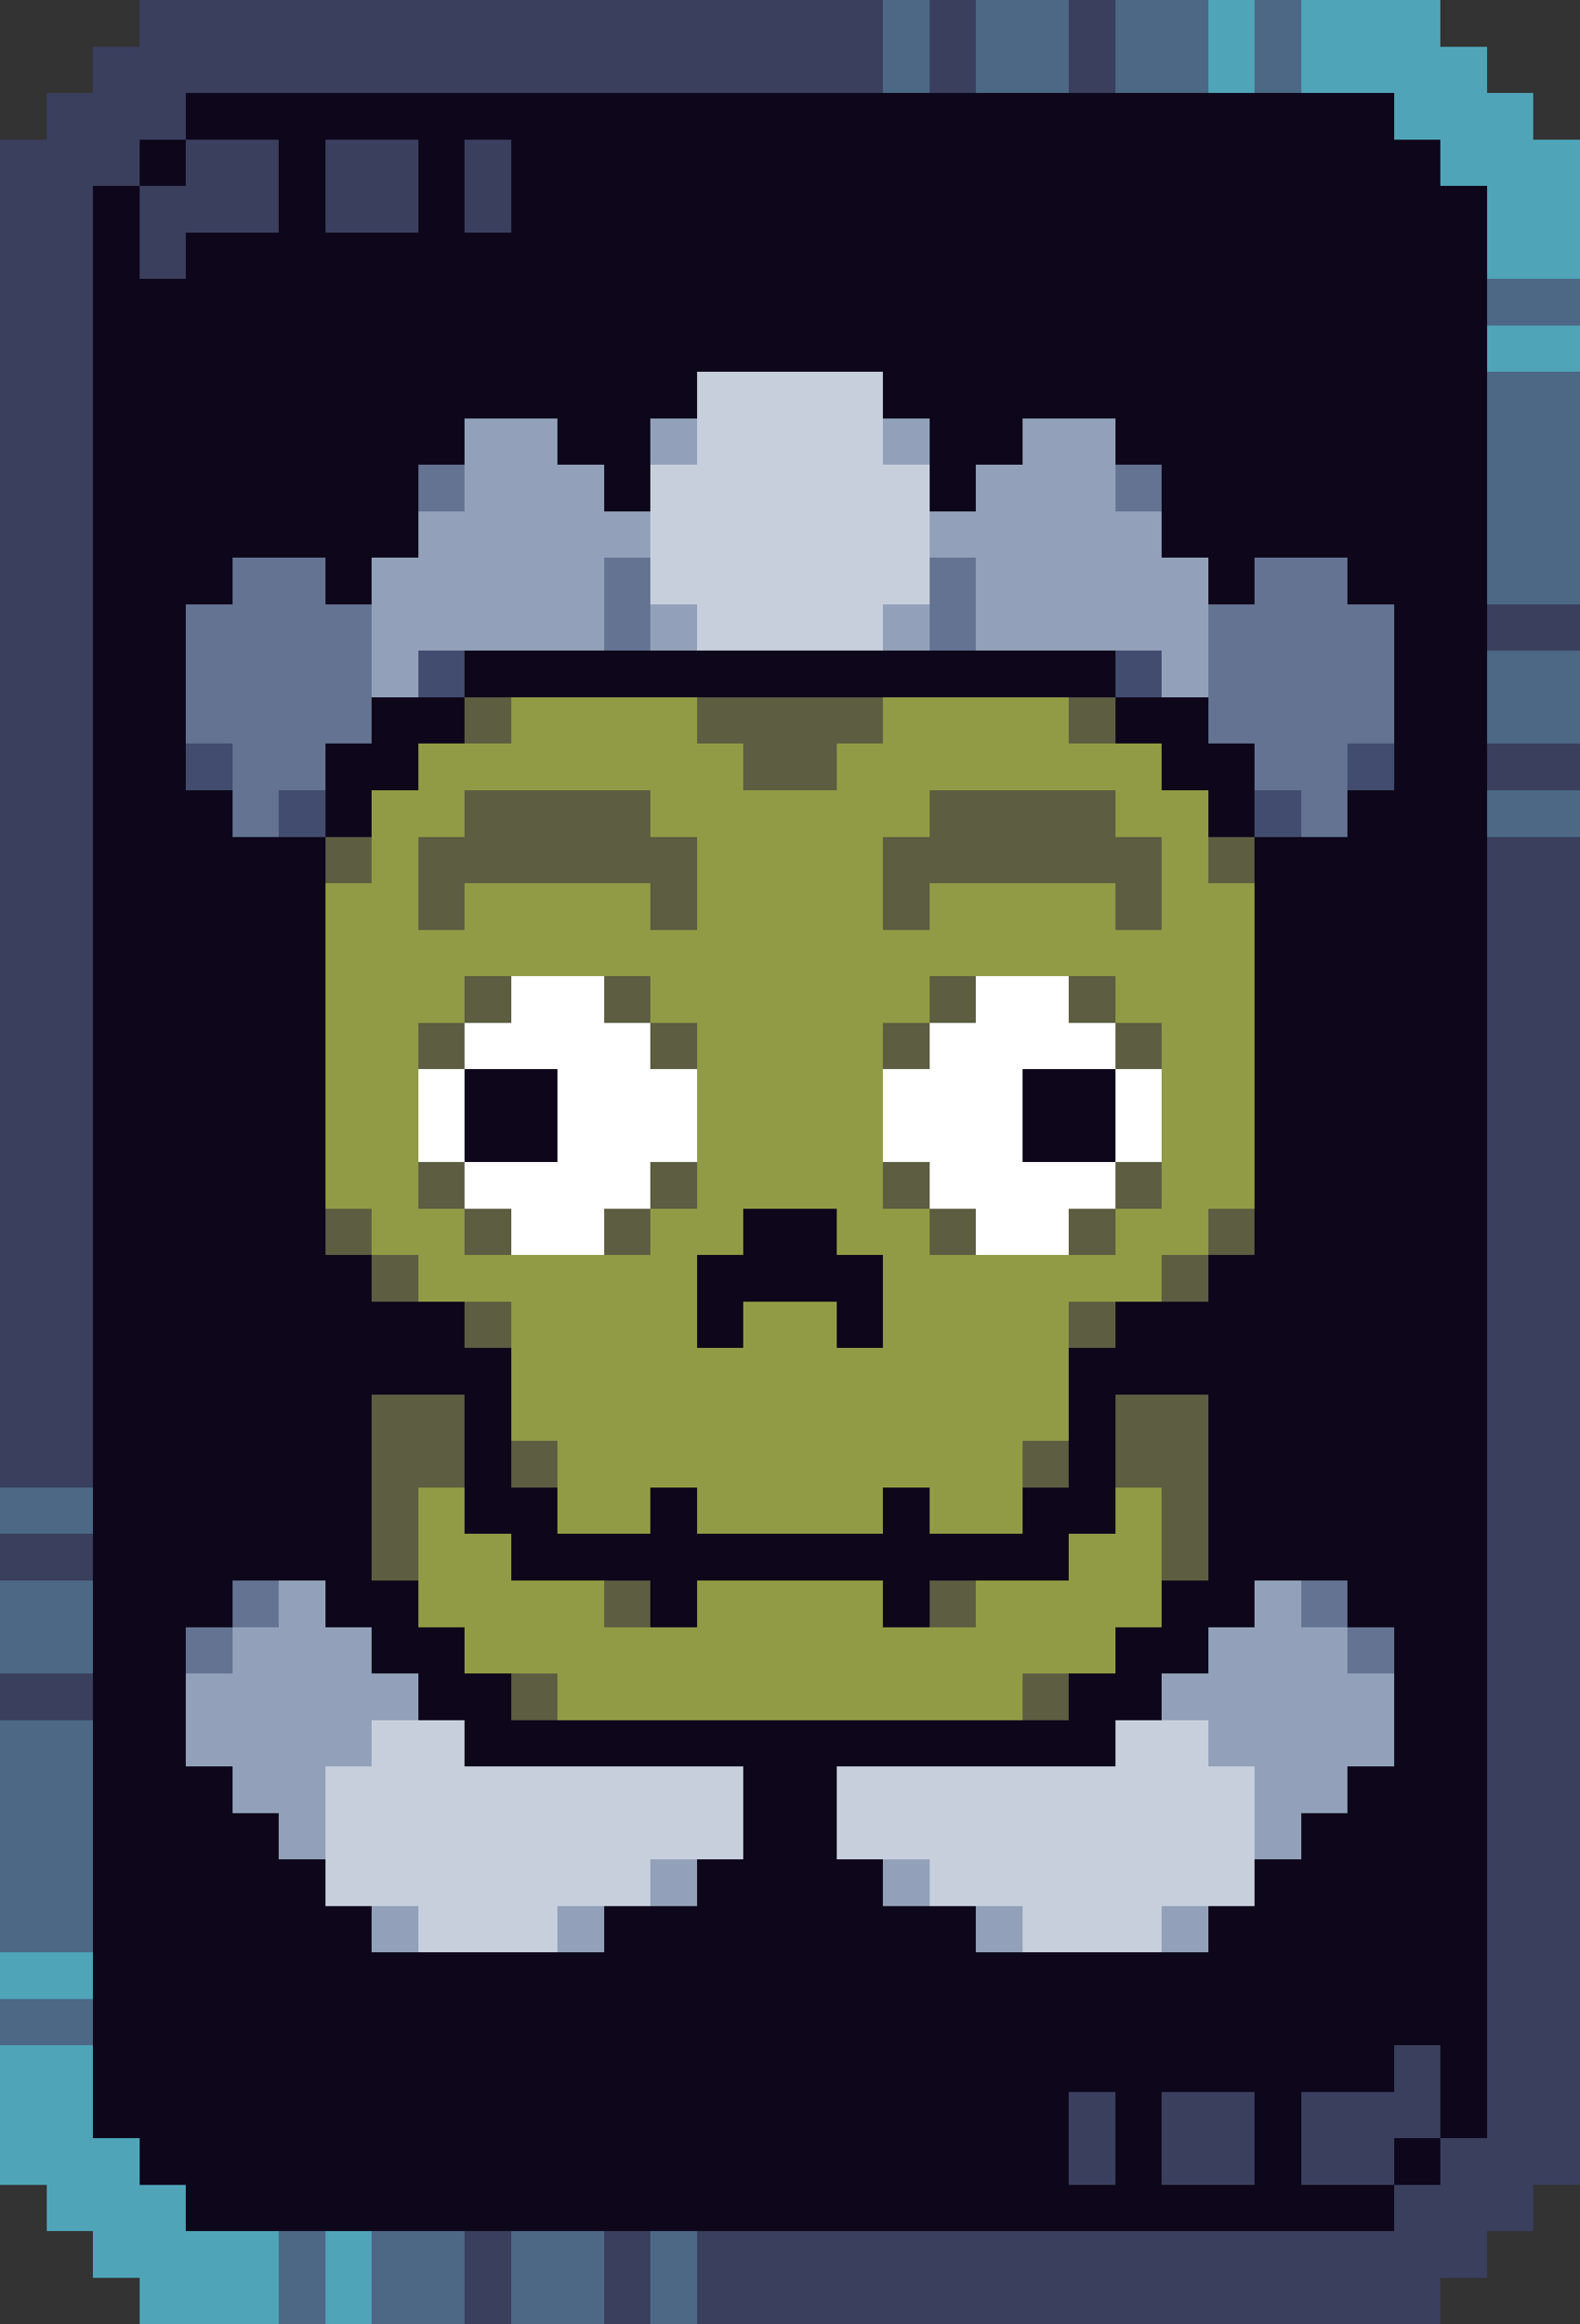 <svg xmlns="http://www.w3.org/2000/svg" viewBox="0 -0.5 34 50" shape-rendering="crispEdges">
<rect x="0" y="-0.5" width="34" height="50" fill="#333333" stroke="none"/>
<path stroke="#3a3f5e" d="M3 0h16M20 0h1M23 0h1M2 1h17M20 1h1M23 1h1M1 2h3M0 3h3M4 3h2M7 3h2M10 3h1M0 4h2M3 4h3M7 4h2M10 4h1M0 5h2M3 5h1M0 6h2M0 7h2M0 8h2M0 9h2M0 10h2M0 11h2M0 12h2M0 13h2M32 13h2M0 14h2M0 15h2M0 16h2M32 16h2M0 17h2M0 18h2M32 18h2M0 19h2M32 19h2M0 20h2M32 20h2M0 21h2M32 21h2M0 22h2M32 22h2M0 23h2M32 23h2M0 24h2M32 24h2M0 25h2M32 25h2M0 26h2M32 26h2M0 27h2M32 27h2M0 28h2M32 28h2M0 29h2M32 29h2M0 30h2M32 30h2M0 31h2M32 31h2M32 32h2M0 33h2M32 33h2M32 34h2M32 35h2M0 36h2M32 36h2M32 37h2M32 38h2M32 39h2M32 40h2M32 41h2M32 42h2M32 43h2M30 44h1M32 44h2M23 45h1M25 45h2M28 45h3M32 45h2M23 46h1M25 46h2M28 46h2M31 46h3M30 47h3M10 48h1M13 48h1M15 48h17M10 49h1M13 49h1M15 49h16" />
<path stroke="#4c6885" d="M19 0h1M21 0h2M24 0h2M27 0h1M19 1h1M21 1h2M24 1h2M27 1h1M32 6h2M32 8h2M32 9h2M32 10h2M32 11h2M32 12h2M32 14h2M32 15h2M32 17h2M0 32h2M0 34h2M0 35h2M0 37h2M0 38h2M0 39h2M0 40h2M0 41h2M0 43h2M6 48h1M8 48h2M11 48h2M14 48h1M6 49h1M8 49h2M11 49h2M14 49h1" />
<path stroke="#4fa4b8" d="M26 0h1M28 0h3M26 1h1M28 1h4M30 2h3M31 3h3M32 4h2M32 5h2M32 7h2M0 42h2M0 44h2M0 45h2M0 46h3M1 47h3M2 48h4M7 48h1M3 49h3M7 49h1" />
<path stroke="#0e071b" d="M4 2h26M3 3h1M6 3h1M9 3h1M11 3h20M2 4h1M6 4h1M9 4h1M11 4h21M2 5h1M4 5h28M2 6h30M2 7h30M2 8h13M19 8h13M2 9h8M12 9h2M20 9h2M24 9h8M2 10h7M13 10h1M20 10h1M25 10h7M2 11h7M25 11h7M2 12h3M7 12h1M26 12h1M29 12h3M2 13h2M30 13h2M2 14h2M10 14h14M30 14h2M2 15h2M8 15h2M24 15h2M30 15h2M2 16h2M7 16h2M25 16h2M30 16h2M2 17h3M7 17h1M26 17h1M29 17h3M2 18h5M27 18h5M2 19h5M27 19h5M2 20h5M27 20h5M2 21h5M27 21h5M2 22h5M27 22h5M2 23h5M10 23h2M22 23h2M27 23h5M2 24h5M10 24h2M22 24h2M27 24h5M2 25h5M27 25h5M2 26h5M16 26h2M27 26h5M2 27h6M15 27h4M26 27h6M2 28h8M15 28h1M18 28h1M24 28h8M2 29h9M23 29h9M2 30h6M10 30h1M23 30h1M26 30h6M2 31h6M10 31h1M23 31h1M26 31h6M2 32h6M10 32h2M14 32h1M19 32h1M22 32h2M26 32h6M2 33h6M11 33h12M26 33h6M2 34h3M7 34h2M14 34h1M19 34h1M25 34h2M29 34h3M2 35h2M8 35h2M24 35h2M30 35h2M2 36h2M9 36h2M23 36h2M30 36h2M2 37h2M10 37h14M30 37h2M2 38h3M16 38h2M29 38h3M2 39h4M16 39h2M28 39h4M2 40h5M15 40h4M27 40h5M2 41h6M13 41h8M26 41h6M2 42h30M2 43h30M2 44h28M31 44h1M2 45h21M24 45h1M27 45h1M31 45h1M3 46h20M24 46h1M27 46h1M30 46h1M4 47h26" />
<path stroke="#c7cfdd" d="M15 8h4M15 9h4M14 10h6M14 11h6M14 12h6M15 13h4M8 37h2M24 37h2M7 38h9M18 38h9M7 39h9M18 39h9M7 40h7M20 40h7M9 41h3M22 41h3" />
<path stroke="#92a1b9" d="M10 9h2M14 9h1M19 9h1M22 9h2M10 10h3M21 10h3M9 11h5M20 11h5M8 12h5M21 12h5M8 13h5M14 13h1M19 13h1M21 13h5M8 14h1M25 14h1M6 34h1M27 34h1M5 35h3M26 35h3M4 36h5M25 36h5M4 37h4M26 37h4M5 38h2M27 38h2M6 39h1M27 39h1M14 40h1M19 40h1M8 41h1M12 41h1M21 41h1M25 41h1" />
<path stroke="#657392" d="M9 10h1M24 10h1M5 12h2M13 12h1M20 12h1M27 12h2M4 13h4M13 13h1M20 13h1M26 13h4M4 14h4M26 14h4M4 15h4M26 15h4M5 16h2M27 16h2M5 17h1M28 17h1M5 34h1M28 34h1M4 35h1M29 35h1" />
<path stroke="#424c6e" d="M9 14h1M24 14h1M4 16h1M29 16h1M6 17h1M27 17h1" />
<path stroke="#5c5d41" d="M10 15h1M15 15h4M23 15h1M16 16h2M10 17h4M20 17h4M7 18h1M9 18h6M19 18h6M26 18h1M9 19h1M14 19h1M19 19h1M24 19h1M10 21h1M13 21h1M20 21h1M23 21h1M9 22h1M14 22h1M19 22h1M24 22h1M9 25h1M14 25h1M19 25h1M24 25h1M7 26h1M10 26h1M13 26h1M20 26h1M23 26h1M26 26h1M8 27h1M25 27h1M10 28h1M23 28h1M8 30h2M24 30h2M8 31h2M11 31h1M22 31h1M24 31h2M8 32h1M25 32h1M8 33h1M25 33h1M13 34h1M20 34h1M11 36h1M22 36h1" />
<path stroke="#919b45" d="M11 15h4M19 15h4M9 16h7M18 16h7M8 17h2M14 17h6M24 17h2M8 18h1M15 18h4M25 18h1M7 19h2M10 19h4M15 19h4M20 19h4M25 19h2M7 20h20M7 21h3M14 21h6M24 21h3M7 22h2M15 22h4M25 22h2M7 23h2M15 23h4M25 23h2M7 24h2M15 24h4M25 24h2M7 25h2M15 25h4M25 25h2M8 26h2M14 26h2M18 26h2M24 26h2M9 27h6M19 27h6M11 28h4M16 28h2M19 28h4M11 29h12M11 30h12M12 31h10M9 32h1M12 32h2M15 32h4M20 32h2M24 32h1M9 33h2M23 33h2M9 34h4M15 34h4M21 34h4M10 35h14M12 36h10" />
<path stroke="#ffffff" d="M11 21h2M21 21h2M10 22h4M20 22h4M9 23h1M12 23h3M19 23h3M24 23h1M9 24h1M12 24h3M19 24h3M24 24h1M10 25h4M20 25h4M11 26h2M21 26h2" />
</svg>
